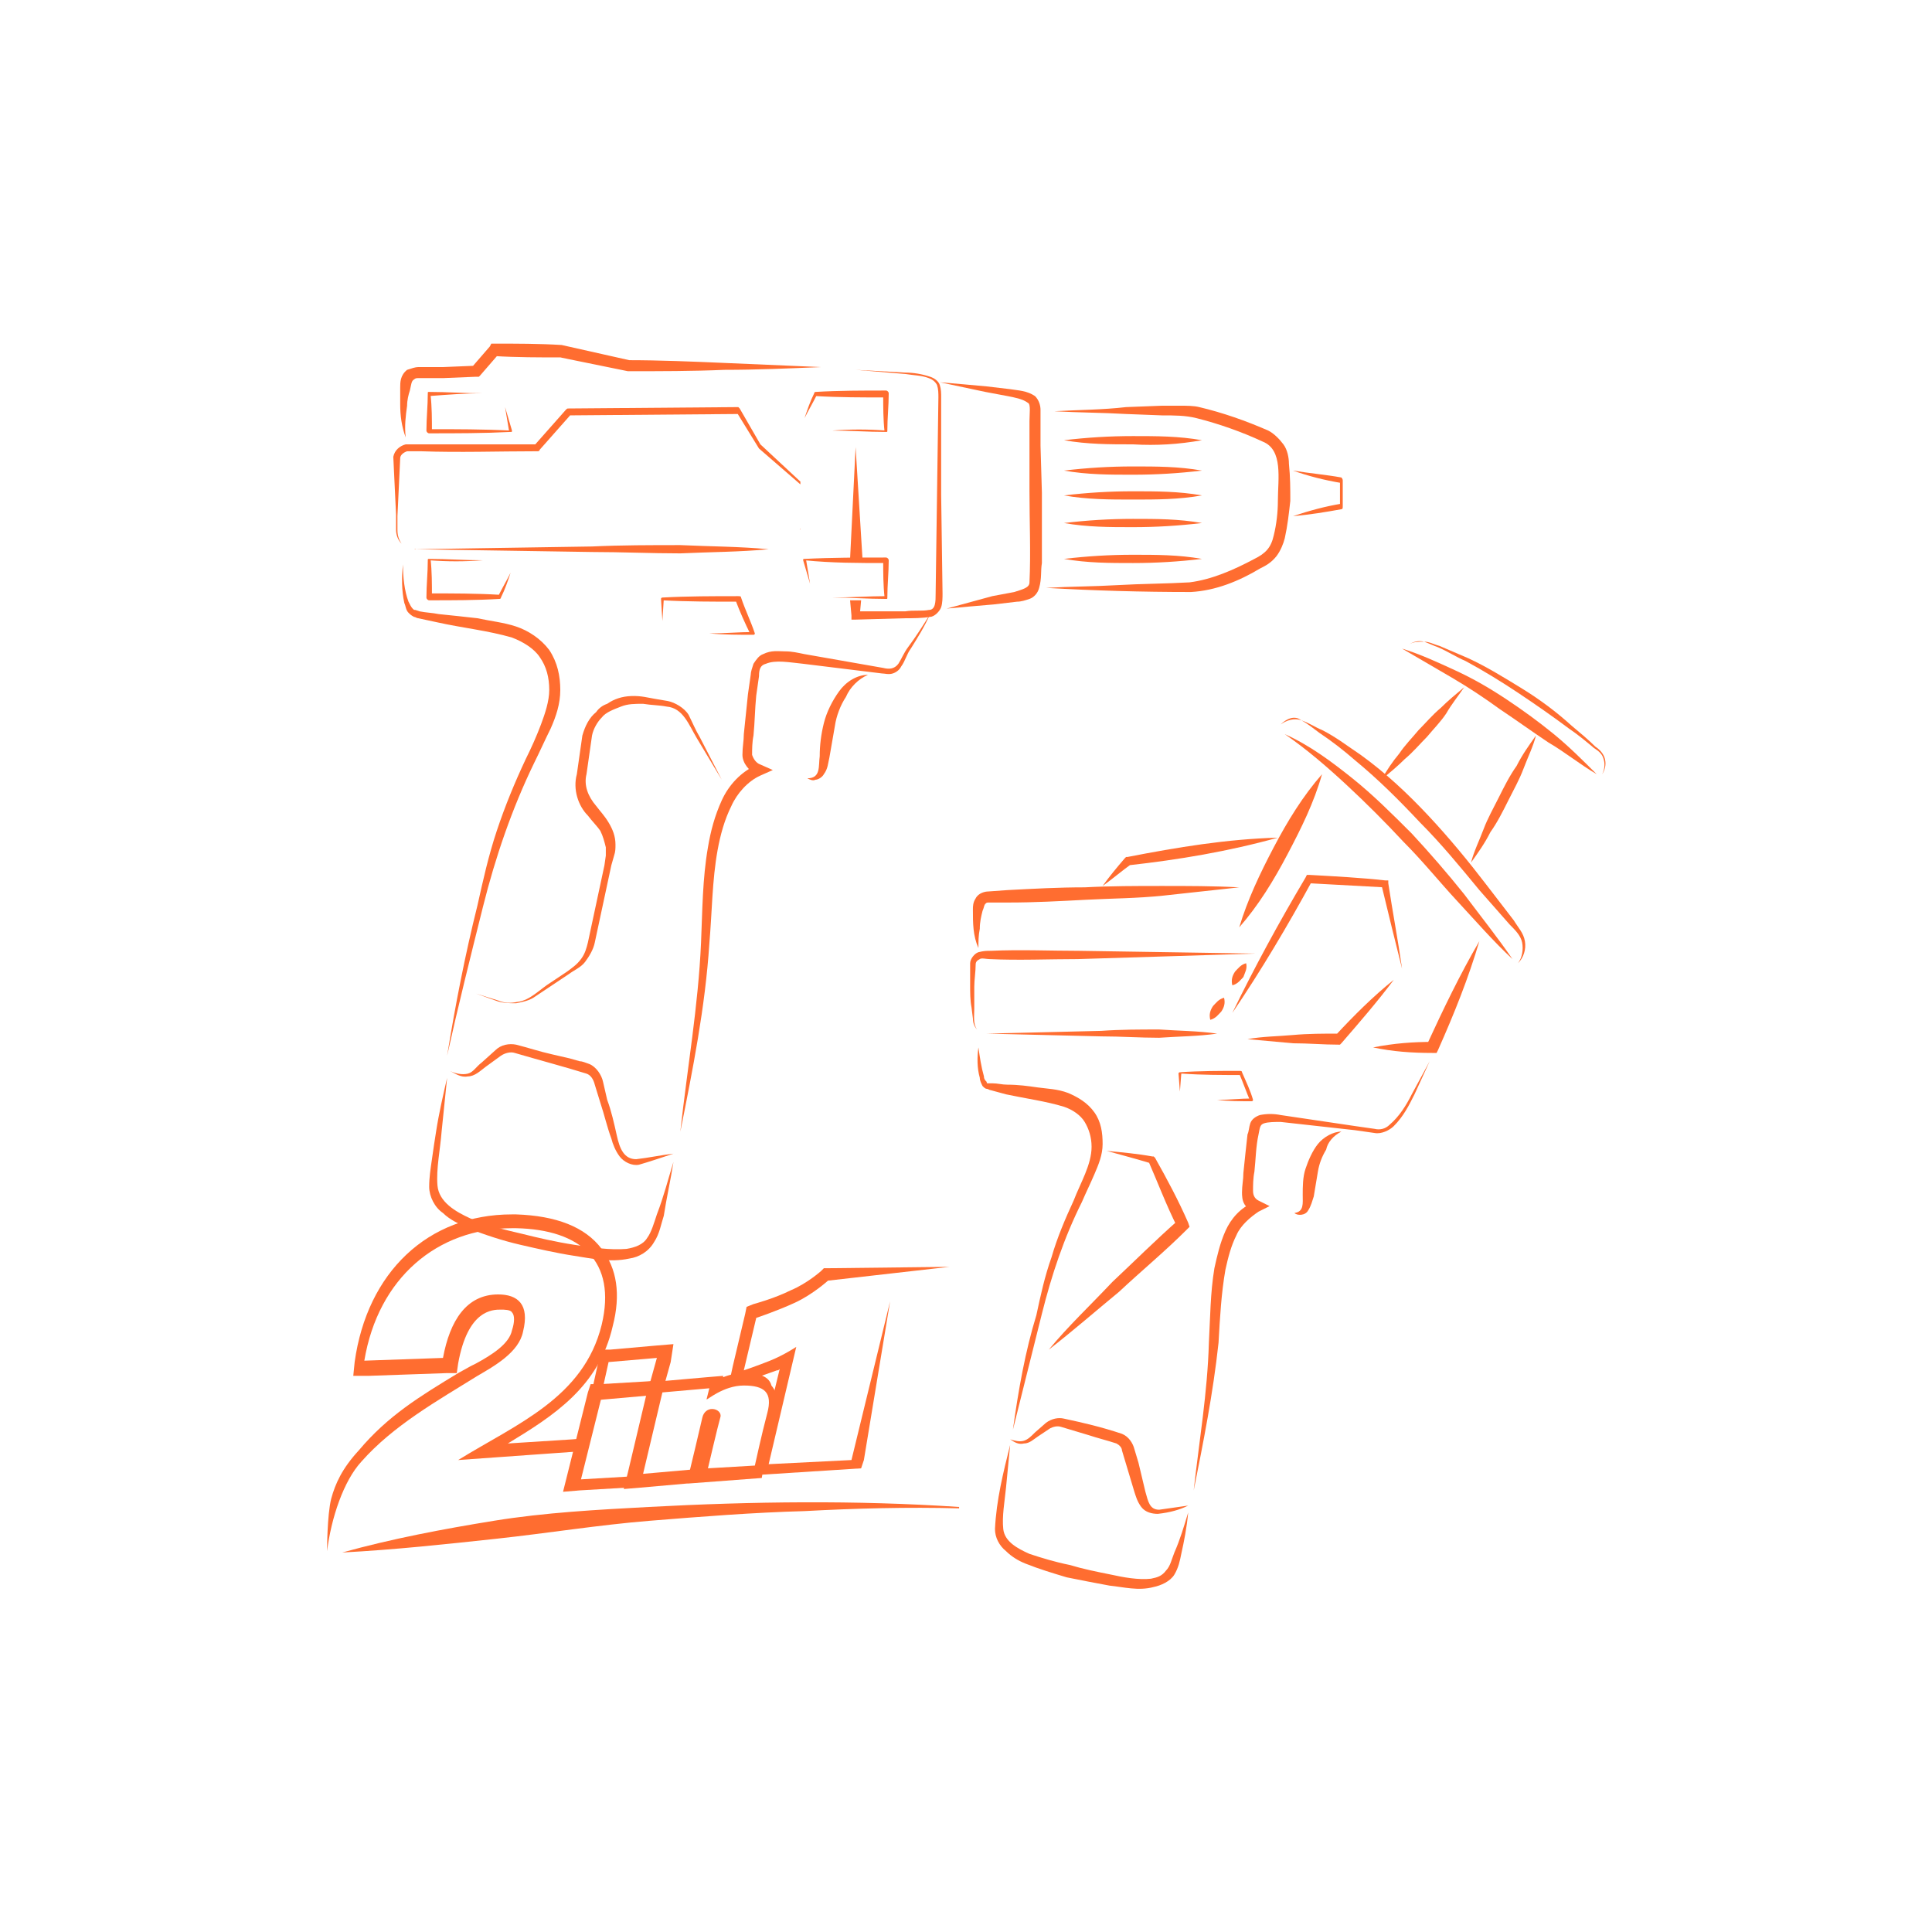 <?xml version="1.0" encoding="utf-8"?>
<!-- Generator: Adobe Illustrator 25.3.1, SVG Export Plug-In . SVG Version: 6.00 Build 0)  -->
<svg version="1.1" id="Layer_1" xmlns="http://www.w3.org/2000/svg" xmlns:xlink="http://www.w3.org/1999/xlink" x="0px" y="0px"
	 width="140px" height="140px" viewBox="0 0 140 140" style="enable-background:new 0 0 140 140;" xml:space="preserve">
<style type="text/css">
	.st0{fill:#FF6D30;}
</style>
<g>
	<g>
		<path class="st0" d="M48.8,83.6c-0.9,0.1-1.8,0.3-2.7,0.4c-0.9,0-1.2-0.8-1.4-1.7c-0.2-0.9-0.4-1.8-0.7-2.6l-0.3-1.3
			c-0.1-0.5-0.5-1.1-1-1.3c-0.3-0.1-0.5-0.2-0.7-0.2l-0.7-0.2L40,76.4c-0.9-0.2-1.8-0.5-2.6-0.7c-0.5-0.1-1.1,0-1.5,0.4l-1,0.9
			c-0.4,0.3-0.6,0.7-1,0.8c-0.4,0.1-0.9,0-1.3-0.2c0.4,0.2,0.8,0.5,1.3,0.4c0.5,0,0.9-0.4,1.3-0.7l1.1-0.8c0.3-0.2,0.7-0.3,1-0.2
			c1.7,0.5,3.6,1,5.2,1.5c0.3,0.1,0.5,0.4,0.6,0.8l0.4,1.3c0.3,0.9,0.5,1.8,0.8,2.6c0.1,0.4,0.3,0.9,0.6,1.3s0.9,0.7,1.4,0.6
			C47,84.2,47.9,83.9,48.8,83.6z"/>
		<path class="st0" d="M48.8,84.2c-0.4,1.3-0.7,2.5-1.2,3.8c-0.2,0.6-0.4,1.3-0.7,1.7c-0.3,0.5-0.9,0.7-1.5,0.8
			c-1.2,0.1-2.5-0.1-3.8-0.3c-1.3-0.2-2.6-0.5-3.8-0.8c-1.3-0.3-2.5-0.6-3.7-1.1c-1.1-0.5-2.3-1.2-2.4-2.4c-0.1-1.2,0.2-2.6,0.3-3.9
			l0.4-3.9c-0.3,1.3-0.6,2.6-0.8,3.9c-0.1,0.6-0.2,1.3-0.3,2s-0.2,1.3-0.2,2s0.4,1.5,1,1.9c0.5,0.5,1.2,0.8,1.8,1.1
			c1.3,0.5,2.5,0.9,3.8,1.2c1.3,0.3,2.6,0.6,3.9,0.8c1.3,0.2,2.6,0.5,4,0.2c0.7-0.1,1.4-0.5,1.8-1.2c0.4-0.6,0.5-1.3,0.7-1.9
			C48.3,86.8,48.6,85.5,48.8,84.2z"/>
		<path class="st0" d="M32.4,76.5c0.8-3.6,1.7-7.2,2.6-10.8c0.9-3.6,2.1-7.1,3.7-10.4c0.4-0.8,0.8-1.7,1.2-2.5
			c0.4-0.9,0.7-1.8,0.7-2.8s-0.2-2-0.8-2.9c-0.6-0.8-1.5-1.4-2.4-1.7s-1.9-0.4-2.8-0.6c-0.9-0.1-1.8-0.2-2.8-0.3
			c-0.5-0.1-0.9-0.1-1.4-0.2l-0.3-0.1c-0.1,0-0.1,0-0.2-0.1c-0.1-0.1-0.2-0.3-0.3-0.5c-0.3-0.8-0.4-1.8-0.4-2.7
			c-0.1,0.9-0.1,1.9,0.1,2.8c0.1,0.2,0.1,0.5,0.3,0.7c0.1,0.1,0.2,0.2,0.4,0.3c0.1,0,0.2,0.1,0.3,0.1c0.5,0.1,0.9,0.2,1.4,0.3
			c1.8,0.4,3.7,0.6,5.4,1.1c0.8,0.3,1.6,0.8,2,1.4c0.5,0.7,0.7,1.5,0.7,2.4c0,0.8-0.3,1.7-0.6,2.5s-0.7,1.7-1.1,2.5
			c-0.8,1.7-1.5,3.4-2.1,5.2c-0.6,1.8-1,3.6-1.4,5.4C33.7,69.2,33,72.8,32.4,76.5z"/>
		<path class="st0" d="M67.4,44.5c-0.5,0.8-1,1.6-1.6,2.4c-0.3,0.4-0.5,0.9-0.7,1.2c-0.3,0.4-0.7,0.4-1.1,0.3l-5.7-1
			c-0.5-0.1-0.9-0.2-1.4-0.2s-1-0.1-1.6,0.2c-0.3,0.1-0.5,0.4-0.7,0.7c-0.1,0.3-0.2,0.6-0.2,0.8l-0.2,1.4c-0.1,1-0.2,1.9-0.3,2.9
			c0,0.5-0.1,0.9-0.1,1.5s0.5,1.2,1.1,1.5v-0.8c-1.2,0.5-2.1,1.5-2.6,2.6s-0.8,2.2-1,3.4c-0.4,2.3-0.4,4.6-0.5,6.9
			c-0.2,4.6-1,9.1-1.5,13.7c0.9-4.5,1.8-9,2.1-13.6c0.2-2.3,0.2-4.6,0.6-6.8c0.2-1.1,0.5-2.2,1-3.2c0.4-0.9,1.2-1.8,2.1-2.2l0.9-0.4
			l-0.9-0.4c-0.3-0.1-0.5-0.4-0.6-0.7c0-0.4,0-0.9,0.1-1.4c0.1-1,0.1-1.9,0.2-2.9L55,49c0-0.5,0.1-0.8,0.5-0.9
			c0.7-0.3,1.7-0.1,2.7,0l5.7,0.7c0.2,0,0.5,0.1,0.8,0s0.5-0.3,0.6-0.5c0.3-0.4,0.4-0.9,0.7-1.3C66.5,46.2,67,45.4,67.4,44.5z"/>
		<path class="st0" d="M62.9,48.9c-0.8,0-1.6,0.5-2.1,1.2s-0.9,1.5-1.1,2.3c-0.2,0.8-0.3,1.6-0.3,2.4c-0.1,0.7,0.1,1.6-0.9,1.6
			c0.2,0.1,0.4,0.2,0.6,0.1c0.2,0,0.5-0.2,0.6-0.4c0.3-0.4,0.3-0.8,0.4-1.2l0.4-2.3c0.1-0.7,0.4-1.5,0.8-2.1
			C61.6,49.8,62.2,49.2,62.9,48.9z"/>
		<path class="st0" d="M34.5,72l1.4,0.5c0.5,0.2,1,0.2,1.5,0.2c0.5-0.1,1-0.2,1.4-0.5l1.2-0.8l1.2-0.8c0.4-0.3,0.9-0.5,1.2-0.9
			s0.6-0.9,0.7-1.4l0.3-1.4l0.6-2.8l0.3-1.4l0.2-0.7c0.1-0.3,0.1-0.5,0.1-0.8c0-0.6-0.2-1.1-0.5-1.6s-0.6-0.8-0.9-1.2
			c-0.6-0.7-0.9-1.5-0.7-2.3l0,0l0,0l0.4-2.8l0,0c0.1-0.5,0.4-1,0.7-1.3c0.3-0.4,0.9-0.6,1.4-0.8c0.5-0.2,1-0.2,1.6-0.2
			c0.6,0.1,1.2,0.1,1.7,0.2c1.2,0.1,1.6,1.3,2.2,2.3l1.8,3l-1.6-3.1c-0.3-0.5-0.5-1-0.8-1.6c-0.3-0.5-1-0.9-1.5-1
			c-0.6-0.1-1.2-0.2-1.7-0.3c-0.6-0.1-1.3-0.1-1.9,0.1c-0.3,0.1-0.5,0.2-0.8,0.4c-0.3,0.1-0.6,0.3-0.8,0.6c-0.5,0.4-0.8,1-1,1.7l0,0
			l0,0l-0.4,2.8l0,0c-0.3,1.1,0.1,2.3,0.8,3c0.3,0.4,0.7,0.8,0.9,1.1c0.2,0.4,0.3,0.8,0.4,1.2c0,0.2,0,0.4,0,0.6l-0.1,0.7l-0.3,1.4
			l-0.6,2.8l-0.3,1.4c-0.1,0.4-0.2,0.8-0.5,1.2c-0.3,0.4-0.6,0.6-1,0.9l-1.2,0.8c-0.8,0.5-1.5,1.3-2.4,1.4c-0.5,0.1-0.9,0.1-1.4-0.1
			L34.5,72z"/>
		<path class="st0" d="M61.6,43.5l0.1,1.1v0.3H62l3.6-0.1c0.6,0,1.2,0,1.8-0.1c0.3,0,0.7-0.4,0.8-0.7c0.1-0.3,0.1-0.7,0.1-1
			l-0.1-7.1v-7.1c0-0.3,0-0.6-0.1-0.9c-0.1-0.3-0.4-0.5-0.7-0.6c-0.6-0.2-1.2-0.3-1.8-0.3L62,26.8l3.6,0.3c0.6,0.1,1.2,0.1,1.7,0.3
			c0.3,0.1,0.5,0.3,0.6,0.5c0.1,0.3,0.1,0.6,0.1,0.9l-0.1,7.1L67.8,43c0,0.6,0,1.2-0.5,1.2c-0.5,0.1-1.1,0-1.7,0.1H62l0.3,0.3
			l0.1-1.1C62.4,43.5,61.6,43.5,61.6,43.5z"/>
		<polygon class="st0" points="62,32.4 61.6,40.5 62.5,40.5 		"/>
		<path class="st0" d="M68.6,44.1c1.1-0.1,2.2-0.2,3.4-0.3l1.7-0.2c0.3,0,0.6-0.1,0.9-0.2c0.3-0.1,0.6-0.4,0.7-0.8
			c0.2-0.7,0.1-1.2,0.2-1.8v-1.7v-3.4l-0.1-3.4v-1.7c0-0.3,0-0.6,0-0.9c0-0.3-0.1-0.7-0.4-1c-0.6-0.4-1.2-0.4-1.8-0.5L71.5,28
			c-1.1-0.1-2.2-0.2-3.4-0.3l3.3,0.7l1.6,0.3c0.5,0.1,1.1,0.2,1.5,0.5c0.2,0.1,0.1,0.8,0.1,1.3v1.7v3.4c0,2.2,0.1,4.5,0,6.6
			c0,0.4-0.5,0.5-1.1,0.7l-1.6,0.3L68.6,44.1z"/>
		<path class="st0" d="M59.5,26.6c-2.3-0.1-4.7-0.2-7-0.3s-4.7-0.2-7-0.2h0.1L40.7,25l0,0l0,0c-1.6-0.1-3.3-0.1-4.9-0.1h-0.2
			l-0.1,0.2l-1.3,1.5l0.3-0.1l-2.4,0.1h-1.2h-0.6c-0.2,0-0.5,0.1-0.8,0.2C29,27.2,29,27.7,29,28.1c0,0.4,0,0.8,0,1.2
			c0,0.8,0.1,1.6,0.4,2.4c-0.1-0.8,0-1.6,0.1-2.3c0-0.4,0.1-0.8,0.2-1.1c0.1-0.4,0.1-0.7,0.3-0.8c0.1-0.1,0.2-0.1,0.3-0.1h0.6h1.2
			l2.4-0.1h0.2l0.1-0.1l1.3-1.5l-0.3,0.1c1.6,0.1,3.3,0.1,4.9,0.1h-0.1l4.9,1l0,0l0,0c2.3,0,4.7,0,7-0.1
			C54.8,26.8,57.1,26.7,59.5,26.6z"/>
		<path class="st0" d="M51.4,45.9c1.1,0.1,2.2,0.1,3.2,0.1c0.1,0,0.1-0.1,0.1-0.1l0,0l0,0c-0.3-0.9-0.7-1.7-1-2.6
			c0-0.1-0.1-0.1-0.2-0.1c-1.8,0-3.7,0-5.5,0.1l0,0c0,0-0.1,0-0.1,0.1l0,0L48,45l0.1-1.6L48,43.5c1.8,0.1,3.7,0.1,5.5,0.1l-0.2-0.1
			c0.3,0.8,0.7,1.7,1.1,2.5l0.1-0.2C53.6,45.8,52.5,45.9,51.4,45.9z"/>
		<path class="st0" d="M60.3,31.2c1.3,0,2.6,0.1,3.9,0.1c0.1,0,0.1,0,0.1-0.1l0,0c0-0.9,0.1-1.8,0.1-2.7c0-0.1-0.1-0.2-0.2-0.2
			c-1.7,0-3.4,0-5.1,0.1l0,0c0,0-0.1,0-0.1,0.1c-0.3,0.6-0.5,1.2-0.7,1.8c0.3-0.6,0.6-1.1,0.9-1.7l-0.1,0.1c1.7,0.1,3.4,0.1,5.1,0.1
			L64,28.6c0,0.9,0,1.8,0.1,2.7l0.1-0.1C62.9,31.1,61.6,31.1,60.3,31.2z"/>
		<path class="st0" d="M60.3,43.3c1.3,0,2.6,0.1,3.9,0.1c0.1,0,0.1,0,0.1-0.1l0,0c0-0.9,0.1-1.8,0.1-2.7c0-0.1-0.1-0.2-0.2-0.2
			c-2,0-3.9,0-5.9,0.1l0,0c-0.1,0-0.1,0-0.1,0.1l0,0l0.5,1.7l-0.3-1.8l-0.1,0.1c2,0.2,3.9,0.2,5.9,0.2L64,40.6c0,0.9,0,1.8,0.1,2.7
			l0.1-0.1C62.9,43.2,61.6,43.3,60.3,43.3z"/>
		<path class="st0" d="M35,40.6c-1.3,0-2.6-0.1-3.9-0.1c-0.1,0-0.1,0-0.1,0.1l0,0c0,0.9-0.1,1.8-0.1,2.7c0,0.1,0.1,0.2,0.2,0.2
			c1.7,0,3.4,0,5.1-0.1l0,0c0,0,0.1,0,0.1-0.1c0.3-0.6,0.5-1.2,0.7-1.8c-0.3,0.6-0.6,1.1-0.9,1.7l0.1-0.1C34.5,43,32.8,43,31.1,43
			l0.2,0.2c0-0.9,0-1.8-0.1-2.7l-0.1,0.1C32.4,40.7,33.7,40.7,35,40.6z"/>
		<path class="st0" d="M35,28.5c-1.3,0-2.6-0.1-3.9-0.1c-0.1,0-0.1,0-0.1,0.1l0,0c0,0.9-0.1,1.8-0.1,2.7c0,0.1,0.1,0.2,0.2,0.2
			c2,0,3.9,0,5.9-0.1l0,0c0.1,0,0.1,0,0.1-0.1l0,0l-0.5-1.7l0.3,1.8l0.1-0.1c-2-0.1-3.9-0.1-5.9-0.1l0.2,0.2c0-0.9,0-1.8-0.1-2.7
			l-0.1,0.1C32.4,28.6,33.7,28.5,35,28.5z"/>
		<path class="st0" d="M58,38.3V35c0,0,0,0,0-0.1l-2.9-2.7l0,0l-1.5-2.6l-0.1-0.1l-12.3,0.1c-0.1,0-0.1,0-0.2,0.1l-2.3,2.6l0.2-0.1
			c-2.8,0-5.6,0-8.4,0c-0.4,0-0.7,0-1.1,0c-0.4,0.1-0.8,0.4-0.9,0.9l0.1,2.1l0.1,2.1v1.1c0,0.3,0.1,0.7,0.4,1l0,0l0,0
			c-0.2-0.3-0.3-0.6-0.3-1v-1l0.1-2.1l0.1-2.1c0-0.2,0.2-0.4,0.5-0.5c0.2,0,0.7,0,1,0c2.8,0.1,5.6,0,8.4,0c0.1,0,0.2,0,0.2-0.1
			l2.3-2.6l-0.2,0.1L53.5,30l-0.1-0.1l1.6,2.6l0,0l3,2.6V35V38.3C57.9,38.4,58,38.4,58,38.3C58,38.4,58,38.4,58,38.3z"/>
		<path class="st0" d="M76.4,29.8c1.7,0.1,3.5,0.1,5.2,0.2l2.6,0.1c0.9,0,1.7,0,2.5,0.2c1.6,0.4,3.3,1,4.8,1.7
			c1.5,0.6,1.1,2.7,1.1,4.3c0,0.8-0.1,1.7-0.3,2.5c-0.2,0.9-0.6,1.3-1.4,1.7c-1.5,0.8-3.1,1.5-4.7,1.7c-1.7,0.1-3.5,0.1-5.2,0.2
			c-1.7,0.1-3.5,0.1-5.2,0.2c3.5,0.2,6.9,0.3,10.5,0.3c1.8-0.1,3.5-0.8,5-1.7c0.4-0.2,0.8-0.4,1.2-0.9c0.3-0.4,0.5-0.9,0.6-1.3
			c0.2-0.9,0.3-1.8,0.4-2.7c0-0.9,0-1.7-0.1-2.7c0-0.4-0.1-1-0.4-1.4c-0.3-0.4-0.7-0.8-1.1-1c-1.6-0.7-3.3-1.3-5-1.7
			c-0.4-0.1-0.9-0.1-1.4-0.1h-1.3l-2.6,0.1C79.9,29.7,78.1,29.7,76.4,29.8z"/>
		<path class="st0" d="M87.1,35.9c-1.7-0.3-3.3-0.3-5-0.3s-3.3,0.1-5,0.3c1.7,0.3,3.3,0.3,5,0.3C83.8,36.2,85.4,36.2,87.1,35.9z"/>
		<path class="st0" d="M87.1,34.1c-1.7-0.3-3.3-0.3-5-0.3s-3.3,0.1-5,0.3c1.7,0.3,3.3,0.3,5,0.3S85.4,34.3,87.1,34.1z"/>
		<path class="st0" d="M87.1,37.9c-1.7-0.3-3.3-0.3-5-0.3s-3.3,0.1-5,0.3c1.7,0.3,3.3,0.3,5,0.3C83.8,38.2,85.4,38.1,87.1,37.9z"/>
		<path class="st0" d="M87.1,40.5c-1.7-0.3-3.3-0.3-5-0.3s-3.3,0.1-5,0.3c1.7,0.3,3.3,0.3,5,0.3S85.4,40.7,87.1,40.5z"/>
		<path class="st0" d="M87.1,31.9c-1.7-0.3-3.3-0.3-5-0.3s-3.3,0.1-5,0.3c1.7,0.3,3.3,0.3,5,0.3C83.8,32.3,85.4,32.2,87.1,31.9z"/>
		<path class="st0" d="M93.7,34.1c1.1,0.4,2.3,0.7,3.5,0.9l-0.1-0.2c0,0.6,0,1.2,0,1.9l0.1-0.2c-1.2,0.2-2.3,0.5-3.5,0.9
			c1.2-0.1,2.4-0.3,3.5-0.5c0.1,0,0.1-0.1,0.1-0.2c0-0.6,0-1.2,0-1.9c0-0.1-0.1-0.2-0.1-0.2C96.1,34.4,94.9,34.3,93.7,34.1z"/>
		<path class="st0" d="M30.1,39.8L42.9,40c2.1,0,4.3,0.1,6.4,0.1c2.1-0.1,4.3-0.1,6.4-0.3l0,0l0,0c-2.1-0.2-4.3-0.2-6.4-0.3
			c-2.1,0-4.3,0-6.4,0.1L30.1,39.8C30.1,39.7,30,39.8,30.1,39.8C30,39.8,30.1,39.8,30.1,39.8z"/>
	</g>
	<g>
		<g>
			<path class="st0" d="M86.1,109.1c-0.7,0.1-1.4,0.2-2.1,0.3c-0.7,0-0.8-0.6-1-1.3l-0.5-2.1l-0.3-1c-0.1-0.4-0.4-0.9-0.9-1.1
				c-1.5-0.5-2.8-0.8-4.2-1.1c-0.4-0.1-0.9,0-1.3,0.3l-0.8,0.7c-0.3,0.3-0.5,0.5-0.8,0.6s-0.7,0-1-0.1c0.3,0.2,0.6,0.4,1,0.3
				c0.4,0,0.7-0.3,1-0.5l0.9-0.6c0.2-0.1,0.5-0.2,0.8-0.1l2,0.6c0.6,0.2,1.4,0.4,2,0.6c0.2,0.1,0.4,0.3,0.4,0.5l0.3,1l0.6,2
				c0.1,0.3,0.2,0.7,0.5,1.1s0.8,0.5,1.2,0.5C84.8,109.6,85.5,109.4,86.1,109.1z"/>
			<path class="st0" d="M86.1,109.6c-0.3,1-0.6,2-1,2.9c-0.2,0.5-0.3,1-0.6,1.3c-0.3,0.4-0.6,0.5-1.1,0.6c-0.9,0.1-2-0.1-2.9-0.3
				c-1-0.2-2-0.4-3-0.7c-1-0.2-2-0.5-2.9-0.8c-0.9-0.4-1.8-0.9-1.9-1.8s0.1-2,0.2-3l0.3-3.1c-0.5,2-1,4-1.1,6.1
				c0,0.6,0.3,1.2,0.8,1.6c0.4,0.4,0.9,0.7,1.4,0.9c1,0.4,2,0.7,3,1c1,0.2,2,0.4,3.1,0.6c1,0.1,2.1,0.4,3.2,0.1
				c0.5-0.1,1.2-0.4,1.5-0.9s0.4-1,0.5-1.5C85.8,111.7,86,110.7,86.1,109.6z"/>
			<path class="st0" d="M73.4,103.6c0.7-2.8,1.4-5.6,2.1-8.4s1.6-5.5,2.9-8.1c0.3-0.7,0.6-1.3,0.9-2s0.6-1.4,0.6-2.2
				c0-0.8-0.1-1.6-0.6-2.3c-0.5-0.7-1.2-1.1-1.9-1.4c-0.8-0.3-1.5-0.3-2.2-0.4s-1.4-0.2-2.2-0.2c-0.4,0-0.7-0.1-1.1-0.1h-0.3
				c-0.1,0-0.1,0-0.1-0.1c-0.1-0.1-0.2-0.2-0.2-0.4c-0.2-0.7-0.3-1.4-0.4-2.1c-0.1,0.7-0.1,1.5,0.1,2.2c0,0.2,0.1,0.4,0.2,0.6
				c0.1,0.1,0.2,0.2,0.3,0.2c0.1,0,0.2,0.1,0.3,0.1c0.4,0.1,0.7,0.2,1.1,0.3c1.4,0.3,2.9,0.5,4.2,0.9c0.6,0.2,1.2,0.6,1.5,1.1
				s0.5,1.1,0.5,1.8c0,1.3-0.8,2.6-1.3,3.9c-0.6,1.3-1.2,2.7-1.6,4.1c-0.5,1.4-0.8,2.8-1.1,4.2C74.3,97.9,73.8,100.7,73.4,103.6z"/>
			<path class="st0" d="M103.6,76.9l-1.3,2.4c-0.4,0.8-0.9,1.6-1.6,2.2c-0.3,0.3-0.7,0.4-1.1,0.3l-1.4-0.2l-2.7-0.4l-2.7-0.4
				c-0.5-0.1-1-0.1-1.5,0c-0.3,0.1-0.6,0.3-0.7,0.6c-0.1,0.3-0.1,0.6-0.2,0.8c-0.1,0.9-0.2,1.8-0.3,2.8c0,0.5-0.1,0.9-0.1,1.4
				c0,0.2,0,0.6,0.2,0.9s0.4,0.5,0.7,0.6v-0.8c-1,0.4-1.7,1.2-2.1,2.1S88.2,91,88,91.9c-0.3,1.8-0.3,3.6-0.4,5.4
				c-0.1,3.6-0.7,7.1-1.1,10.7c0.7-3.5,1.4-7,1.8-10.7c0.1-1.8,0.2-3.6,0.5-5.3c0.2-0.9,0.4-1.7,0.8-2.5c0.3-0.7,1-1.3,1.6-1.7
				l0.8-0.4L91.2,87c-0.2-0.1-0.4-0.3-0.4-0.7c0-0.4,0-0.9,0.1-1.4c0.1-0.9,0.1-1.8,0.3-2.7c0.1-0.5,0.1-0.7,0.4-0.8
				c0.3-0.1,0.8-0.1,1.2-0.1l2.7,0.3l2.7,0.3l1.4,0.2c0.5,0.1,1.1-0.2,1.4-0.5c0.7-0.7,1.1-1.5,1.5-2.3L103.6,76.9z"/>
			<path class="st0" d="M97.2,82c-0.6,0-1.3,0.4-1.7,0.9c-0.4,0.5-0.7,1.2-0.9,1.8c-0.2,0.6-0.2,1.3-0.2,1.9s0.1,1.2-0.6,1.3
				c0.2,0.2,0.8,0.2,1-0.2c0.2-0.3,0.3-0.7,0.4-1l0.3-1.8c0.1-0.6,0.3-1.1,0.6-1.6C96.2,82.8,96.6,82.3,97.2,82z"/>
			<path class="st0" d="M89.8,64.3c-1.9-0.1-3.7-0.1-5.6-0.1s-3.7,0-5.6,0.1c-1.9,0-3.7,0.1-5.6,0.2l-1.4,0.1
				c-0.2,0-0.7,0.1-0.9,0.5c-0.2,0.3-0.2,0.6-0.2,0.8c0,1,0,1.9,0.4,2.8c0-0.5,0-0.9,0.1-1.4c0-0.5,0.1-0.9,0.2-1.3
				c0.1-0.2,0.1-0.4,0.2-0.5s0.1-0.1,0.3-0.1h1.4c1.9,0,3.7-0.1,5.6-0.2s3.7-0.1,5.6-0.3C86.1,64.7,88,64.5,89.8,64.3z"/>
			<path class="st0" d="M88.2,79.7c0.8,0.1,1.7,0.1,2.5,0.1c0.1,0,0.1-0.1,0.1-0.1l0,0l0,0c-0.2-0.7-0.5-1.3-0.8-2
				c0-0.1-0.1-0.1-0.2-0.1c-1.4,0-2.9,0-4.3,0.1l0,0c0,0-0.1,0-0.1,0.1l0,0l0.1,1.3l0.1-1.3h0.1c1.4,0.1,2.9,0.1,4.3,0.1l-0.2-0.1
				c0.3,0.7,0.5,1.3,0.8,2l0.1-0.2C89.9,79.6,89.1,79.7,88.2,79.7z"/>
			<path class="st0" d="M91,69.1l-12.8-0.2c-2.1,0-4.3-0.1-6.4,0c-0.3,0-0.5,0-0.9,0.1c-0.3,0.1-0.6,0.5-0.6,0.8c0,0.5,0,1.1,0,1.6
				s0,1.1,0.1,1.6l0.1,0.8c0,0.3,0.1,0.6,0.3,0.8l0,0l0,0c-0.3-0.4-0.2-1-0.2-1.5v-1.6c0-0.5,0.1-1.1,0.1-1.6c0-0.2,0.1-0.3,0.3-0.4
				c0.1-0.1,0.5,0,0.7,0c2.1,0.1,4.3,0,6.4,0L91,69.1C91.1,69.2,91.1,69.2,91,69.1C91.1,69.1,91.1,69.1,91,69.1z"/>
			<path class="st0" d="M71.5,74.9l8.3,0.2c1.4,0,2.8,0.1,4.2,0.1c1.4-0.1,2.8-0.1,4.2-0.3l0,0l0,0c-1.4-0.2-2.8-0.2-4.2-0.3
				c-1.4,0-2.8,0-4.2,0.1L71.5,74.9L71.5,74.9L71.5,74.9z"/>
			<path class="st0" d="M76,97.8c1.8-1.4,3.4-2.8,5.1-4.2c1.6-1.5,3.3-2.9,4.9-4.5l0.2-0.2l-0.1-0.3c-0.7-1.6-1.5-3.1-2.4-4.7
				l-0.1-0.1h-0.1c-1.1-0.2-2.2-0.3-3.3-0.4c1.1,0.3,2.2,0.6,3.2,0.9l-0.2-0.2c0.7,1.6,1.3,3.2,2.1,4.8l0.1-0.5
				c-1.7,1.5-3.2,3-4.8,4.5C79,94.6,77.4,96.1,76,97.8z"/>
		</g>
		<g>
			<path class="st0" d="M106.6,62.5c0.5-0.7,1-1.4,1.4-2.2c0.5-0.7,0.9-1.5,1.3-2.3s0.8-1.5,1.1-2.3c0.3-0.8,0.7-1.6,0.9-2.4
				c-0.5,0.7-1,1.4-1.4,2.2c-0.5,0.7-0.9,1.5-1.3,2.3s-0.8,1.5-1.1,2.3C107.2,60.9,106.8,61.7,106.6,62.5z"/>
			<path class="st0" d="M106.1,49.8c-0.6,0.5-1.2,1-1.7,1.5c-0.6,0.5-1.1,1.1-1.6,1.6c-0.5,0.6-1,1.1-1.4,1.7
				c-0.5,0.6-0.9,1.2-1.3,1.9c0.6-0.5,1.2-1,1.7-1.5c0.6-0.5,1.1-1.1,1.6-1.6c0.5-0.6,1-1.1,1.4-1.7C105.2,51,105.7,50.4,106.1,49.8
				z"/>
			<path class="st0" d="M115.7,56.1c-1-1-2-2-3.1-2.9s-2.2-1.7-3.4-2.5c-1.2-0.8-2.4-1.5-3.7-2.1c-1.3-0.6-2.6-1.2-3.9-1.6
				c1.2,0.7,2.4,1.4,3.6,2.1s2.4,1.5,3.5,2.3c1.2,0.8,2.3,1.6,3.5,2.4C113.4,54.5,114.5,55.4,115.7,56.1z"/>
			<path class="st0" d="M102.1,46.7c0.3-0.2,0.7-0.2,1.1-0.2c0.3,0.1,0.7,0.3,1,0.4c0.7,0.3,1.3,0.7,2,1c1.3,0.7,2.6,1.5,3.8,2.3
				c1.2,0.8,2.5,1.7,3.7,2.6c0.6,0.4,1.2,0.9,1.8,1.4c0.3,0.2,0.6,0.4,0.7,0.8c0.1,0.3,0.1,0.7-0.1,1.1c0.2-0.3,0.3-0.7,0.2-1.1
				c-0.1-0.4-0.4-0.7-0.7-0.9c-0.5-0.5-1.1-1-1.7-1.5c-1.1-1-2.3-1.9-3.6-2.7c-1.3-0.8-2.6-1.6-3.9-2.2c-0.7-0.3-1.4-0.6-2.1-0.9
				c-0.4-0.1-0.7-0.3-1.1-0.3C102.8,46.4,102.4,46.5,102.1,46.7z"/>
			<path class="st0" d="M89.3,73.4c2.1-3.1,4-6.3,5.8-9.6L94.8,64c1.8,0.1,3.7,0.2,5.5,0.3l-0.2-0.2c0.5,2.1,1,4.1,1.5,6.1
				c-0.3-2.1-0.7-4.2-1-6.2v-0.2h-0.2c-1.8-0.2-3.7-0.3-5.5-0.4h-0.2l-0.1,0.2C92.7,66.8,90.9,70.1,89.3,73.4z"/>
			<path class="st0" d="M101,71c-1.5,1.2-2.9,2.6-4.2,4l0.2-0.1c-1.1,0-2.2,0-3.3,0.1c-1.1,0.1-2.2,0.1-3.3,0.3
				c1.1,0.1,2.2,0.2,3.3,0.3c1.1,0,2.2,0.1,3.3,0.1h0.1l0.1-0.1C98.5,74.1,99.8,72.6,101,71z"/>
			<path class="st0" d="M92.8,52.5c0.4-0.3,1-0.5,1.5-0.3c0.4,0.2,0.9,0.6,1.3,0.9c0.9,0.6,1.8,1.3,2.6,2c1.7,1.4,3.2,2.9,4.7,4.5
				c1.5,1.5,2.9,3.2,4.3,4.9l2.2,2.5c0.4,0.4,0.8,0.8,0.9,1.3s0,1.1-0.3,1.5c0.4-0.4,0.6-1,0.5-1.6s-0.5-1-0.8-1.5l-2-2.6
				c-1.3-1.7-2.7-3.4-4.2-5s-3.1-3.1-4.9-4.4c-0.9-0.6-1.8-1.3-2.8-1.8c-0.5-0.2-0.9-0.5-1.5-0.7C93.8,51.8,93.2,52.1,92.8,52.5z"/>
			<path class="st0" d="M109.6,69.5c-1.1-1.6-2.3-3.1-3.5-4.7c-1.2-1.5-2.5-3-3.8-4.4c-1.4-1.4-2.8-2.8-4.3-4s-3.1-2.4-4.9-3.2
				c1.6,1.1,3.1,2.4,4.5,3.7c1.4,1.3,2.8,2.7,4.1,4.1c1.4,1.4,2.6,2.9,3.9,4.3S108.2,68.2,109.6,69.5z"/>
			<path class="st0" d="M95.8,56.1c-1.4,1.6-2.5,3.4-3.5,5.3s-1.9,3.8-2.5,5.8c1.4-1.6,2.5-3.4,3.5-5.3C94.3,60,95.2,58.2,95.8,56.1
				z"/>
			<path class="st0" d="M107.2,68.2c-1.4,2.4-2.6,4.9-3.8,7.5l0.4-0.2c-1.4,0-2.8,0.1-4.3,0.4c1.4,0.3,2.8,0.4,4.3,0.4h0.3l0.1-0.2
				C105.4,73.4,106.4,70.9,107.2,68.2z"/>
		</g>
		<path class="st0" d="M92.6,60.7c-3.7,0.1-7.3,0.7-10.9,1.4h-0.1l-0.1,0.1c-0.6,0.7-1.1,1.3-1.6,2c0.7-0.5,1.4-1.1,2.1-1.6
			l-0.2,0.1C85.4,62.3,89,61.7,92.6,60.7z"/>
		<path class="st0" d="M90.3,69.8c-0.4,0.1-0.6,0.4-0.8,0.6c-0.2,0.3-0.3,0.6-0.2,1c0.4-0.1,0.6-0.4,0.8-0.6
			C90.2,70.5,90.4,70.2,90.3,69.8z"/>
		<path class="st0" d="M88.7,72.3c-0.4,0.1-0.6,0.4-0.8,0.6c-0.2,0.3-0.3,0.6-0.2,1c0.4-0.1,0.6-0.4,0.8-0.6
			C88.7,73,88.8,72.7,88.7,72.3z"/>
	</g>
	<g>
		<path class="st0" d="M37.1,89c0.1,0,0.2,0,0.3,0c4.7,0.1,7.3,2.4,6.2,7c-1.3,5.3-6.2,7.2-10.4,9.8l0,0l8.4-0.6l-0.7,2.8h0.9
			l0.6-2.6l0.3-1.2l-1.2,0.1l-4.7,0.3c3.3-2,6.6-4.1,7.6-8.5c0.6-2.3,0.3-4.2-0.8-5.6c-1.2-1.6-3.3-2.4-6.2-2.5c-0.1,0-0.2,0-0.3,0
			l0,0c-6.1,0-10.5,4.2-11.4,10.7l-0.1,1h1.1l5.7-0.2h0.7l0.1-0.7c0.7-3.9,2.5-3.9,3.1-3.9l0,0c0.2,0,0.7,0,0.8,0.2
			c0.2,0.2,0.2,0.7,0,1.3c-0.2,1-1.5,1.8-2.6,2.4L34.1,99l-0.9,0.5c-2.8,1.7-5.1,3.1-7.2,5.6c-1.2,1.3-1.7,2.4-2,3.5
			c-0.3,1.2-0.3,3.8-0.3,3.8c0.3-2.4,1.2-5.1,2.5-6.5c2.3-2.6,5.5-4.4,8.4-6.2c1.2-0.7,3-1.7,3.3-3.2c0.5-2-0.4-2.7-1.8-2.7l0,0
			c-2.3,0-3.5,1.9-4,4.6l-5.7,0.2C27.4,92.6,31.7,89,37.1,89"/>
		<g>
			<path class="st0" d="M47.6,98.4l-0.5,1.8l-3.4,0.3l0.4-1.8L47.6,98.4 M48.8,97.4l-1.2,0.1l-3.4,0.3h-0.7l-0.1,0.7l-0.4,1.8
				l-0.3,1.2l1.2-0.1l3.4-0.3h0.6l0.2-0.6l0.5-1.8L48.8,97.4L48.8,97.4z"/>
		</g>
		<g>
			<path class="st0" d="M64.5,94.3l-2.8,11.5l-6,0.3l2-8.5c0,0-0.9,0.6-1.9,1s-1.9,0.7-1.9,0.7l0.9-3.8c0,0,1.5-0.5,2.8-1.1
				s2.4-1.6,2.4-1.6l8.8-1L60,91.9h-0.3l-0.2,0.2c0,0-1,0.9-2.2,1.4c-1.2,0.6-2.7,1-2.7,1l-0.5,0.2L54,95.2L53.1,99l-0.3,1.4
				l1.5-0.4c0,0,0.9-0.3,2-0.7c0.1,0,0.1,0,0.2-0.1l-1.6,6.6l-0.3,1.1l7.8-0.5l0.2-0.6L64.5,94.3z"/>
		</g>
		<g>
			<path class="st0" d="M46.9,101l-1.4,6l-3.4,0.2l1.5-6L46.9,101 M48.1,100l-1.2,0.1l-3.4,0.2h-0.7l-0.2,0.6l-1.5,6l-0.3,1.2
				L42,108l3.4-0.2h0.7l0.2-0.6l1.4-6L48.1,100L48.1,100z"/>
		</g>
		<g>
			<path class="st0" d="M53.9,100.4c1.5,0,2.1,0.5,1.7,2c-0.4,1.5-0.9,3.8-0.9,3.8l-3.4,0.2c0,0,0.7-3,0.9-3.7
				c0.1-0.3-0.2-0.6-0.6-0.6c-0.3,0-0.6,0.2-0.7,0.6c-0.2,0.9-0.9,3.8-0.9,3.8l-3.4,0.3l1.4-5.9l3.4-0.3l-0.2,0.8
				C51.2,101.5,52.4,100.4,53.9,100.4 M53.9,99.5c-0.5,0-1,0.1-1.5,0.3v-0.1l-1.2,0.1l-3.4,0.3l-0.7,0.1l-0.2,0.6l-1.4,5.9l-0.3,1.2
				l1.2-0.1l3.4-0.3h0.1l0,0l5.3-0.4l0.1-0.6l0.9-3.8c0.2-0.6,0.3-1.6-0.3-2.3C55.7,99.6,54.7,99.5,53.9,99.5L53.9,99.5z"/>
		</g>
		<path class="st0" d="M24.8,112.5c3.6-1,7.3-1.7,11-2.3c3.7-0.6,7.5-0.8,11.2-1c7.5-0.4,15-0.5,22.5,0v0.1c-3.7-0.1-7.5,0-11.2,0.2
			c-3.7,0.1-7.5,0.4-11.2,0.7c-3.7,0.3-7.4,0.9-11.1,1.3C32.3,111.9,28.6,112.3,24.8,112.5L24.8,112.5z"/>
	</g>
</g>
</svg>

